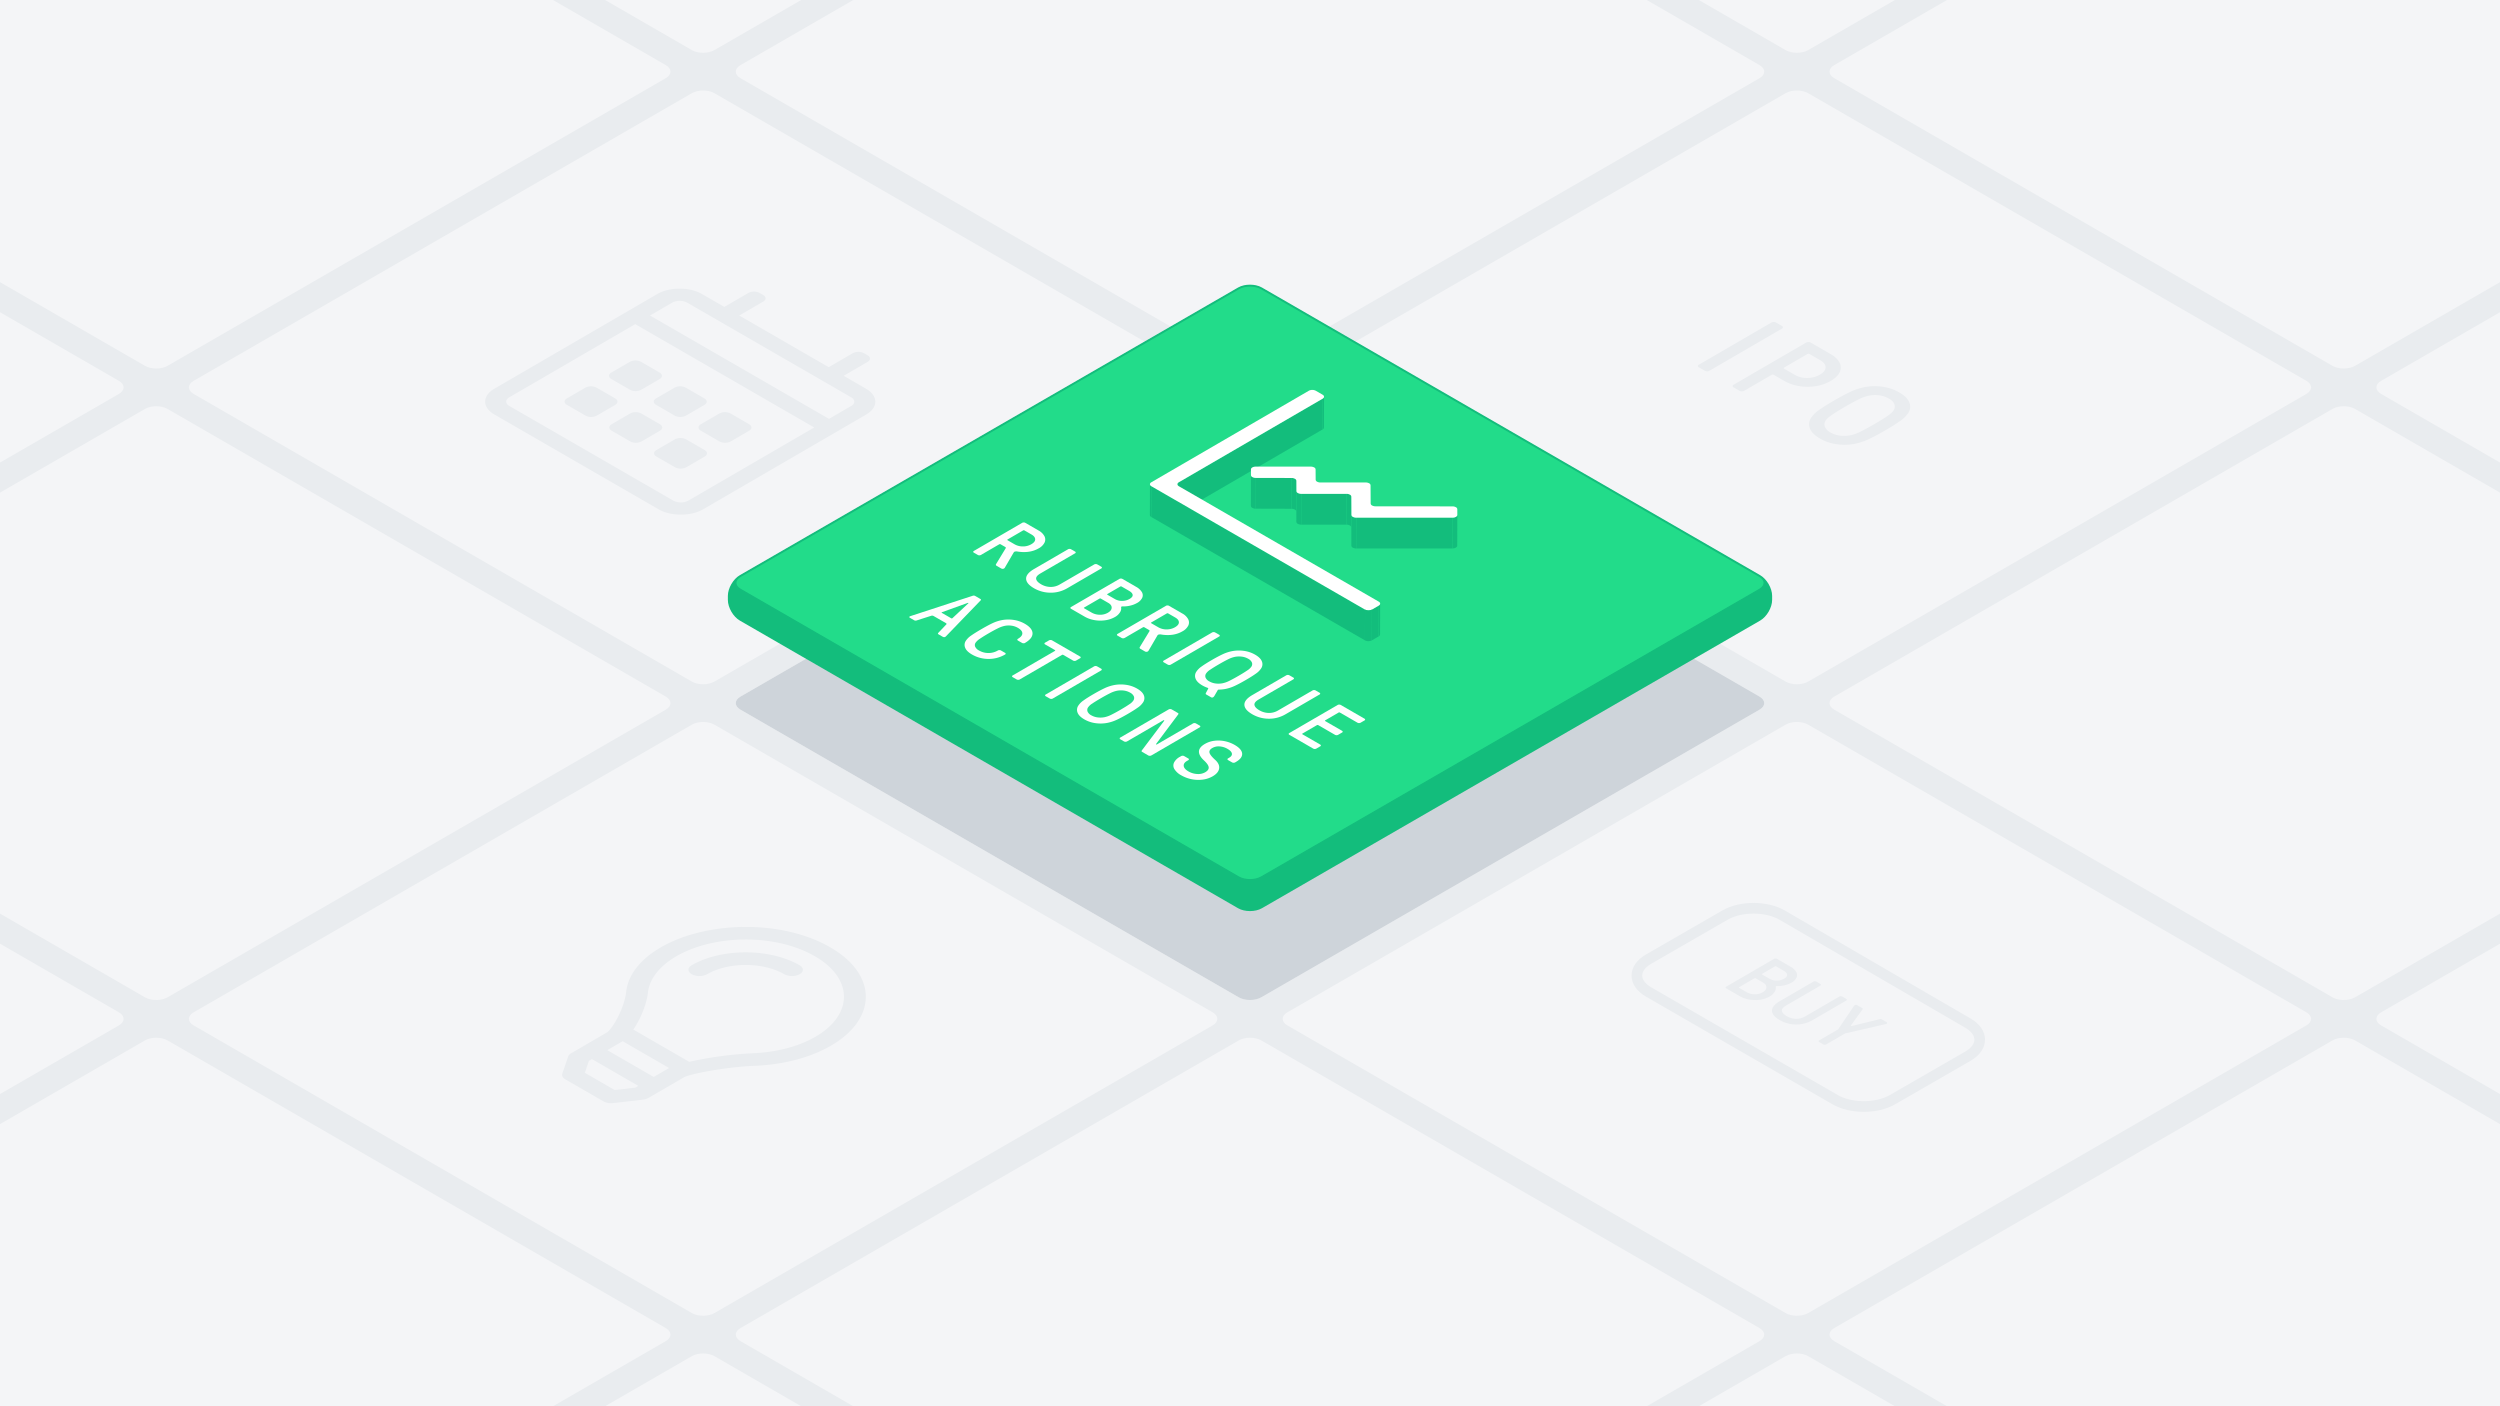 <svg xmlns="http://www.w3.org/2000/svg" viewBox="0 0 1920 1080"><defs><style>.cls-1{fill:#e9ecef;}.cls-2{fill:#f4f5f7;}.cls-3{fill:#ced4da;}.cls-4{fill:#13bd7c;}.cls-5,.cls-7,.cls-9{fill:none;}.cls-5,.cls-7{stroke:#13bd7c;stroke-miterlimit:10;}.cls-5{stroke-width:2px;}.cls-6{fill:#22dc8a;}.cls-8{isolation:isolate;}.cls-9{stroke:#e9ecef;stroke-linecap:round;stroke-miterlimit:8;stroke-width:8.188px;}.cls-10{fill:#fff;}</style></defs><g id="Background"><rect class="cls-1" x="-20" y="-20" width="1960" height="1120"/></g><g id="_L_Tile_Grid" data-name="[L] Tile Grid"><path class="cls-2" d="M951.34,765.94c4.763,2.75,12.557,2.75,17.32,0L1351.34,545c4.763-2.75,4.763-7.25,0-10L968.66,314.06c-4.763-2.75-12.557-2.75-17.32,0L568.66,535c-4.763,2.75-4.763,7.25,0,10Z"/><path class="cls-2" d="M531.34,523.453c4.763,2.75,12.557,2.75,17.32,0l382.68-220.94c4.763-2.75,4.763-7.25,0-10L548.66,71.573c-4.763-2.75-12.557-2.75-17.32,0L148.66,292.513c-4.763,2.75-4.763,7.25,0,10Z"/><path class="cls-2" d="M111.34,280.966c4.763,2.75,12.557,2.75,17.32,0L511.34,60.025c4.763-2.75,4.763-7.25,0-10L128.66-170.914c-4.763-2.75-12.557-2.75-17.32,0L-271.34,50.026c-4.763,2.75-4.763,7.25,0,10Z"/><path class="cls-2" d="M1371.34,1008.427c4.763,2.75,12.557,2.75,17.32,0l382.68-220.94c4.763-2.75,4.763-7.25,0-10l-382.68-220.94c-4.763-2.75-12.557-2.75-17.32,0L988.66,777.487c-4.763,2.75-4.763,7.25,0,10Z"/><path class="cls-2" d="M1791.34,1250.915c4.763,2.75,12.557,2.75,17.32,0l382.68-220.941c4.763-2.75,4.763-7.25,0-10l-382.68-220.94c-4.763-2.75-12.557-2.75-17.32,0l-382.68,220.941c-4.763,2.75-4.763,7.25,0,10Z"/><path class="cls-2" d="M531.34,1008.428c4.763,2.75,12.557,2.75,17.32,0L931.34,787.487c4.763-2.75,4.763-7.25,0-10L548.66,556.547c-4.763-2.75-12.557-2.75-17.32,0L148.66,777.488c-4.763,2.75-4.763,7.25,0,10Z"/><path class="cls-2" d="M111.34,765.941c4.763,2.75,12.557,2.75,17.32,0L511.34,545c4.763-2.75,4.763-7.25,0-10L128.66,314.06c-4.763-2.75-12.557-2.75-17.32,0L-271.34,535c-4.763,2.75-4.763,7.25,0,10Z"/><path class="cls-2" d="M-308.66,523.453c4.763,2.75,12.557,2.75,17.32,0L91.34,302.513c4.763-2.75,4.763-7.25,0-10L-291.34,71.573c-4.763-2.75-12.557-2.75-17.32,0l-382.68,220.94c-4.763,2.75-4.763,7.25,0,10Z"/><path class="cls-2" d="M951.34,1250.915c4.763,2.75,12.557,2.75,17.32,0l382.68-220.941c4.763-2.75,4.763-7.25,0-10L968.66,799.035c-4.763-2.75-12.557-2.75-17.32,0l-382.68,220.94c-4.763,2.75-4.763,7.25,0,10Z"/><path class="cls-2" d="M1371.34,1493.4c4.763,2.75,12.557,2.75,17.32,0l382.68-220.94c4.763-2.75,4.763-7.25,0-10l-382.68-220.94c-4.763-2.75-12.557-2.75-17.32,0l-382.68,220.94c-4.763,2.75-4.763,7.25,0,10Z"/><path class="cls-2" d="M111.34,1250.915c4.763,2.75,12.557,2.75,17.32,0l382.68-220.94c4.763-2.75,4.763-7.25,0-10L128.66,799.035c-4.763-2.75-12.557-2.75-17.32,0l-382.68,220.94c-4.763,2.75-4.763,7.25,0,10Z"/><path class="cls-2" d="M-308.66,1008.428c4.763,2.75,12.557,2.75,17.32,0L91.34,787.488c4.763-2.75,4.763-7.25,0-10l-382.68-220.94c-4.763-2.75-12.557-2.75-17.32,0l-382.68,220.94c-4.763,2.75-4.763,7.25,0,10Z"/><path class="cls-2" d="M531.34,1493.4c4.763,2.75,12.557,2.75,17.32,0l382.68-220.941c4.763-2.75,4.763-7.25,0-10l-382.68-220.94c-4.763-2.75-12.557-2.75-17.32,0l-382.68,220.94c-4.763,2.75-4.763,7.25,0,10Z"/><path class="cls-2" d="M1371.34,523.453c4.763,2.75,12.557,2.75,17.32,0l382.68-220.94c4.763-2.75,4.763-7.25,0-10L1388.66,71.573c-4.763-2.75-12.557-2.75-17.32,0L988.66,292.513c-4.763,2.75-4.763,7.25,0,10Z"/><path class="cls-2" d="M951.34,280.966c4.763,2.75,12.557,2.75,17.32,0L1351.34,60.025c4.763-2.75,4.763-7.25,0-10L968.66-170.914c-4.763-2.75-12.557-2.75-17.32,0L568.66,50.026c-4.763,2.75-4.763,7.25,0,10Z"/><path class="cls-2" d="M531.34,38.479c4.763,2.75,12.557,2.75,17.32,0L931.34-182.462c4.763-2.75,4.763-7.25,0-10L548.66-413.4c-4.763-2.75-12.557-2.75-17.32,0L148.66-192.461c-4.763,2.75-4.763,7.25,0,10Z"/><path class="cls-2" d="M1791.34,765.94c4.763,2.75,12.557,2.75,17.32,0L2191.34,545c4.763-2.75,4.763-7.25,0-10L1808.66,314.06c-4.763-2.75-12.557-2.75-17.32,0L1408.66,535c-4.763,2.75-4.763,7.25,0,10Z"/><path class="cls-2" d="M2211.34,1008.428c4.763,2.75,12.557,2.75,17.32,0l382.68-220.941c4.763-2.75,4.763-7.25,0-10l-382.68-220.94c-4.763-2.75-12.557-2.75-17.32,0l-382.68,220.94c-4.763,2.75-4.763,7.25,0,10Z"/><path class="cls-2" d="M1791.34,280.966c4.763,2.75,12.557,2.75,17.32,0L2191.34,60.025c4.763-2.75,4.763-7.25,0-10L1808.66-170.914c-4.763-2.75-12.557-2.75-17.32,0L1408.66,50.026c-4.763,2.75-4.763,7.25,0,10Z"/><path class="cls-2" d="M1371.34,38.479c4.763,2.75,12.557,2.75,17.32,0l382.68-220.941c4.763-2.75,4.763-7.25,0-10L1388.66-413.4c-4.763-2.75-12.557-2.75-17.32,0L988.66-192.461c-4.763,2.75-4.763,7.25,0,10Z"/><path class="cls-2" d="M2211.34,523.453c4.763,2.75,12.557,2.75,17.32,0l382.68-220.94c4.763-2.75,4.763-7.25,0-10L2228.66,71.573c-4.763-2.75-12.557-2.75-17.32,0l-382.68,220.94c-4.763,2.75-4.763,7.25,0,10Z"/></g><g id="_L_Central_Tile" data-name="[L] Central Tile"><path class="cls-3" d="M951.34,765.94c4.763,2.75,12.557,2.75,17.32,0L1351.34,545c4.763-2.75,4.763-7.25,0-10L968.66,314.06c-4.763-2.75-12.557-2.75-17.32,0L568.66,535c-4.763,2.75-4.763,7.25,0,10Z"/><path class="cls-4" d="M951.34,696.658c4.763,2.75,12.557,2.75,17.32,0l382.68-220.94c4.763-2.75,8.66-9.5,8.66-15v-3.094c0-5.5-3.9-12.25-8.66-15L968.66,221.684c-4.763-2.75-12.557-2.75-17.32,0L568.66,442.624c-4.763,2.75-8.66,9.5-8.66,15v3.094c0,5.5,3.9,12.25,8.66,15Z"/><path class="cls-5" d="M951.34,696.658c4.763,2.75,12.557,2.75,17.32,0l382.68-220.94c4.763-2.75,8.66-9.5,8.66-15v-3.094c0-5.5-3.9-12.25-8.66-15L968.66,221.684c-4.763-2.75-12.557-2.75-17.32,0L568.66,442.624c-4.763,2.75-8.66,9.5-8.66,15v3.094c0,5.5,3.9,12.25,8.66,15Z"/><path class="cls-6" d="M951.34,673.564c4.763,2.75,12.557,2.75,17.32,0l382.68-220.94c4.763-2.75,4.763-7.25,0-10L968.66,221.684c-4.763-2.75-12.557-2.75-17.32,0L568.66,442.624c-4.763,2.75-4.763,7.25,0,10Z"/><path class="cls-7" d="M951.34,673.564c4.763,2.75,12.557,2.75,17.32,0l382.68-220.94c4.763-2.75,4.763-7.25,0-10L968.66,221.684c-4.763-2.75-12.557-2.75-17.32,0L568.66,442.624c-4.763,2.75-4.763,7.25,0,10Z"/></g><g id="Icon"><path class="cls-1" d="M469.741,330.78c-2.362-1.364-2.374-3.6-.027-4.962l14.221-8.265a9.471,9.471,0,0,1,8.566,0l14.321,8.269c2.362,1.363,2.381,3.594.027,4.961l-14.221,8.265a9.477,9.477,0,0,1-8.566,0Z"/><path class="cls-1" d="M504.11,350.622c-2.362-1.363-2.375-3.6-.028-4.961L518.3,337.4a9.466,9.466,0,0,1,8.565,0l14.315,8.265c2.362,1.364,2.381,3.594.028,4.961l-14.222,8.265a9.475,9.475,0,0,1-8.565,0Z"/><g class="cls-8"><path class="cls-1" d="M665.091,298.536c9.488,5.477,9.544,14.365.118,19.842L540.02,391.13c-9.425,5.478-24.775,5.478-34.263,0L379.75,318.38c-9.482-5.474-9.532-14.365-.106-19.843l125.189-72.752c9.426-5.478,24.769-5.474,34.251,0l17.187,9.923,18.5-10.749a9.45,9.45,0,0,1,8.553,0l2.866,1.655c2.363,1.364,2.382,3.594.035,4.958l-18.5,10.749L636.456,282l18.5-10.749a9.466,9.466,0,0,1,8.559,0l2.86,1.652c2.363,1.364,2.382,3.594.035,4.958l-18.5,10.749ZM528.567,384.517,625.3,328.3,487.832,248.935,391.1,305.15c-3.133,1.821-3.11,4.8.038,6.613l126.007,72.751a12.628,12.628,0,0,0,11.424,0m108.112-62.828,17.076-9.923c3.127-1.818,3.111-4.8-.044-6.617L527.7,232.4a12.638,12.638,0,0,0-11.417,0l-17.076,9.924,137.468,79.367"/><path class="cls-1" d="M503.88,310.94c-2.362-1.364-2.374-3.6-.027-4.961l14.227-8.269a9.484,9.484,0,0,1,8.566,0l14.321,8.269c2.362,1.363,2.375,3.6.028,4.961l-14.228,8.268a9.477,9.477,0,0,1-8.566,0Z"/><path class="cls-1" d="M538.249,330.783c-2.362-1.364-2.375-3.6-.028-4.962l14.228-8.268a9.475,9.475,0,0,1,8.565,0l14.315,8.265c2.362,1.364,2.375,3.6.028,4.961l-14.228,8.268a9.477,9.477,0,0,1-8.566,0Z"/></g><path class="cls-1" d="M469.512,291.1c-2.362-1.364-2.369-3.594-.022-4.958l14.228-8.269a9.463,9.463,0,0,1,8.559,0l14.321,8.268c2.362,1.364,2.375,3.6.028,4.961L492.4,299.366a9.475,9.475,0,0,1-8.565,0Z"/><path class="cls-1" d="M435.373,310.937c-2.362-1.364-2.369-3.594-.022-4.958l14.222-8.265a9.453,9.453,0,0,1,8.559,0l14.321,8.268c2.362,1.364,2.381,3.594.028,4.961l-14.222,8.265a9.475,9.475,0,0,1-8.565,0Z"/><path class="cls-1" d="M637.738,727.6c36.1,20.842,36.289,54.637.425,75.479-16.372,9.514-37.42,14.668-58.9,15.486-20.163.771-46.87,5.648-53.5,8.534L498,843.208a11.343,11.343,0,0,1-4.263,1.324l-22.7,2.643a12.781,12.781,0,0,1-7.581-1.327l-29.286-16.909c-1.986-1.146-2.854-2.794-2.316-4.386l4.5-13.153a4.809,4.809,0,0,1,2.271-2.473l27.713-16.135c4.854-3.745,13.288-19.246,14.558-31.02,1.337-12.418,10.133-24.609,26.454-34.116C541.5,707.754,599.5,705.528,637.738,727.6Zm-59.624,81.285c18.2-.693,35.3-5.19,48.167-12.666,29.3-17.026,29.143-44.732-.348-61.759-31.035-17.918-78.261-16.532-106.6.012C506.5,741.97,498.753,751.79,497.61,762.41c-.689,6.422-4.258,18.1-11.22,28.281l42.931,24.786a291.291,291.291,0,0,1,48.793-6.588M502.053,827.1l11.824-6.857-35.684-20.6-11.785,6.879,35.645,20.58m-14.145,8.2,2.328-1.353-35.62-20.565-2.322,1.356-3.137,9.176,22.921,13.233,15.83-1.847"/><path class="cls-1" d="M614.122,741.328c3.282,1.895,3.306,4.965.039,6.864a13.046,13.046,0,0,1-11.843,0c-16.383-9.458-42.959-9.458-59.235,0a13.052,13.052,0,0,1-11.85,0c-3.282-1.895-3.293-4.966-.032-6.861C553.985,728.087,591.189,728.087,614.122,741.328Z"/><path class="cls-1" d="M1412.839,285.927q-1.755,3.684-6.836,6.636a33.09,33.09,0,0,1-11.432,3.981,39.531,39.531,0,0,1-12.728,0,33.428,33.428,0,0,1-11.478-3.981l-8.089-4.67a1.586,1.586,0,0,0-1.693,0l-21.142,12.287a3.276,3.276,0,0,1-1.7.394,3.362,3.362,0,0,1-1.7-.394l-4.68-2.7a1.164,1.164,0,0,1-.686-.984,1.133,1.133,0,0,1,.675-.985l55.82-32.439a3.865,3.865,0,0,1,3.392,0l15.323,8.847q5.1,2.947,6.91,6.635A8.058,8.058,0,0,1,1412.839,285.927Zm-24.833,4.372a19.2,19.2,0,0,0,9.659-2.55c2.88-1.674,4.333-3.539,4.379-5.607s-1.353-3.919-4.187-5.555l-8.09-4.671a1.6,1.6,0,0,0-1.7,0l-17.761,10.321c-.564.329-.556.657.006.981l8.089,4.67a18.475,18.475,0,0,0,9.6,2.407"/><path class="cls-1" d="M1368.569,250.374a1.147,1.147,0,0,1,.686.984,1.127,1.127,0,0,1-.669.981l-55.82,32.439a3.332,3.332,0,0,1-1.7.394,3.389,3.389,0,0,1-1.7-.394l-4.68-2.7a1.147,1.147,0,0,1-.686-.984,1.132,1.132,0,0,1,.675-.985l55.82-32.438a3.86,3.86,0,0,1,3.392,0Z"/><path class="cls-1" d="M1459.486,323.191q-4.278,3.075-11.541,7.3-7.279,4.23-12.563,6.709a47.4,47.4,0,0,1-10.55,3.565,41.519,41.519,0,0,1-13.782.464,35.118,35.118,0,0,1-13.306-4.449q-6.13-3.538-7.719-7.69a8.606,8.606,0,0,1,.757-7.984,22.058,22.058,0,0,1,6.12-6.123q4.269-3.069,11.541-7.3t12.563-6.709a46.971,46.971,0,0,1,10.544-3.561,41.628,41.628,0,0,1,13.788-.469,35.178,35.178,0,0,1,13.3,4.446q6.129,3.538,7.725,7.693a8.629,8.629,0,0,1-.764,7.988A22.122,22.122,0,0,1,1459.486,323.191Zm-30.545,8.283q4.475-2.211,10.659-5.8,6.167-3.584,9.976-6.189t4.9-4.623a5.206,5.206,0,0,0,.35-4.6q-.9-2.285-4.224-4.2a19.45,19.45,0,0,0-7.268-2.432,25.36,25.36,0,0,0-7.929.221,31.025,31.025,0,0,0-7.964,2.853q-4.484,2.207-10.652,5.8t-9.982,6.193q-3.813,2.605-4.893,4.619a5.2,5.2,0,0,0-.363,4.6,9.169,9.169,0,0,0,4.224,4.2,19.4,19.4,0,0,0,7.269,2.433,25.352,25.352,0,0,0,7.941-.221,31.394,31.394,0,0,0,7.957-2.85"/><path class="cls-9" d="M1266.174,761.87c-12.064-6.963-12.06-18.35.008-25.3l58.7-33.828c12.069-6.955,31.795-6.917,43.836.084l142.675,82.952c12.042,7,12.02,18.419-.048,25.374l-58.016,33.434c-12.068,6.954-31.812,6.948-43.876-.015Z"/><path class="cls-1" d="M1448.958,785.048a.751.751,0,0,1,.43.564.606.606,0,0,1-.366.568,5.936,5.936,0,0,1-1.341.453l-30.621,7.019-14.539,8.449a2.17,2.17,0,0,1-1.106.258,2.221,2.221,0,0,1-1.121-.258l-3.142-1.814a.756.756,0,0,1-.449-.648.745.745,0,0,1,.442-.642l14.539-8.449,12.017-17.76a2.894,2.894,0,0,1,.778-.778,1.843,1.843,0,0,1,.979-.213,2.035,2.035,0,0,1,.975.247l3.7,2.134c.523.3.6.663.235,1.1l-8.759,12.1c-.227.258-.239.443-.054.549a1.288,1.288,0,0,0,.948-.033l20.864-5.113a2.35,2.35,0,0,1,1.9.133Z"/><path class="cls-1" d="M1417.922,767.13a.76.76,0,0,1,.456.645.748.748,0,0,1-.442.649l-25.728,14.951a24.609,24.609,0,0,1-12.861,3.443,25.023,25.023,0,0,1-12.441-3.347q-5.947-3.433-6.017-7.251t6.1-7.4l25.727-14.952a2.185,2.185,0,0,1,1.113-.261,2.213,2.213,0,0,1,1.115.261l3.084,1.781a.757.757,0,0,1,.455.645.746.746,0,0,1-.442.649l-26.28,15.272q-3.567,2.073-3.247,4.158t3.682,4.029a14.474,14.474,0,0,0,7.247,2.053,13.342,13.342,0,0,0,6.888-1.828l26.28-15.273a2.532,2.532,0,0,1,2.227,0Z"/><path class="cls-1" d="M1362.845,761.837a10.206,10.206,0,0,1-3.609,3.4,20.537,20.537,0,0,1-7.533,2.559,26.191,26.191,0,0,1-8.21-.133,22.3,22.3,0,0,1-7.384-2.617l-10.369-5.987a.754.754,0,0,1-.449-.648.74.74,0,0,1,.435-.645l36.753-21.358a2.532,2.532,0,0,1,2.233,0l10.369,5.987a11.54,11.54,0,0,1,4.382,3.977,4.683,4.683,0,0,1,.3,4.368,9.106,9.106,0,0,1-4.05,4.011,18.516,18.516,0,0,1-5.049,1.928,21.281,21.281,0,0,1-5.66.6,1.529,1.529,0,0,0-.954.162.5.5,0,0,0-.27.549A5.373,5.373,0,0,1,1362.845,761.837Zm-15.321,1.765a11.58,11.58,0,0,0,6.221-1.537c1.853-1.076,2.8-2.337,2.849-3.771s-.8-2.654-2.56-3.667l-5.605-3.237a1.043,1.043,0,0,0-1.114,0l-11.525,6.7c-.375.218-.374.432,0,.649l5.606,3.237a12.646,12.646,0,0,0,6.125,1.632m15.547-21.372-9.635,5.6c-.368.214-.373.431,0,.649l5.606,3.236a10.638,10.638,0,0,0,5.538,1.39,11.254,11.254,0,0,0,5.636-1.522q2.5-1.455,2.3-3.06t-2.728-3.052l-5.606-3.237a1.041,1.041,0,0,0-1.114,0"/><g class="cls-8"><path class="cls-4" d="M1016.861,304.671l-.067,23.64a1.849,1.849,0,0,1-1.079,1.519l.067-23.64A1.848,1.848,0,0,0,1016.861,304.671Z"/><path class="cls-4" d="M1010.38,360.5l-.067,23.64v.029l.067-23.64Z"/><polygon class="cls-4" points="1015.782 306.19 1015.715 329.83 905.28 394.008 905.347 370.368 1015.782 306.19"/><polygon class="cls-4" points="960.746 364.883 960.679 388.522 960.655 384.173 960.722 360.533 960.746 364.883"/><rect class="cls-4" x="966.333" y="365.192" width="23.64" height="27.397" transform="translate(596.491 1355.965) rotate(-89.838)"/><path class="cls-4" d="M960.679,388.545l.067-23.64a1.834,1.834,0,0,0,1.077,1.5,5.452,5.452,0,0,0,2.664.637l-.067,23.639a5.441,5.441,0,0,1-2.664-.637A1.829,1.829,0,0,1,960.679,388.545Z"/><path class="cls-4" d="M995.626,369.258l-.067,23.64a1.92,1.92,0,0,0-1.114-1.542,5.236,5.236,0,0,0-2.628-.618l.067-23.64a5.246,5.246,0,0,1,2.628.618A1.919,1.919,0,0,1,995.626,369.258Z"/><path class="cls-4" d="M904.2,395.529l.067-23.64a1.855,1.855,0,0,1,1.083-1.521l-.067,23.64A1.855,1.855,0,0,0,904.2,395.529Z"/><path class="cls-4" d="M1052.59,372.687l-.067,23.639v.029l.067-23.64Z"/><path class="cls-4" d="M883.1,395.529l.067-23.64a1.857,1.857,0,0,0,1.093,1.535l-.067,23.64A1.857,1.857,0,0,1,883.1,395.529Z"/><polygon class="cls-4" points="995.664 377.128 995.597 400.768 995.559 392.898 995.626 369.258 995.664 377.128"/><polygon class="cls-4" points="1034.095 379.284 1034.028 402.924 999.338 402.928 999.405 379.288 1034.095 379.284"/><path class="cls-4" d="M999.405,379.288l-.067,23.64a5.448,5.448,0,0,1-2.659-.64,1.83,1.83,0,0,1-1.082-1.52l.067-23.64a1.829,1.829,0,0,0,1.082,1.52A5.448,5.448,0,0,0,999.405,379.288Z"/><path class="cls-4" d="M1037.836,381.444l-.067,23.64a1.9,1.9,0,0,0-1.108-1.541,5.255,5.255,0,0,0-2.633-.619l.067-23.64a5.266,5.266,0,0,1,2.633.619A1.9,1.9,0,0,1,1037.836,381.444Z"/><path class="cls-4" d="M1119.209,391.05l-.067,23.64v.022l.068-23.64Z"/><polygon class="cls-4" points="1037.909 395.426 1037.842 419.066 1037.769 405.084 1037.836 381.444 1037.909 395.426"/><path class="cls-4" d="M1119.227,395.426l-.067,23.64c.013,1.183-1.636,2.178-3.711,2.156l.067-23.64C1117.591,397.6,1119.24,396.609,1119.227,395.426Z"/><polygon class="cls-4" points="1115.516 397.582 1115.449 421.222 1041.583 421.226 1041.65 397.586 1115.516 397.582"/><path class="cls-4" d="M1041.65,397.586l-.067,23.64a5.448,5.448,0,0,1-2.659-.64,1.827,1.827,0,0,1-1.082-1.52l.067-23.64a1.829,1.829,0,0,0,1.082,1.521A5.459,5.459,0,0,0,1041.65,397.586Z"/><path class="cls-10" d="M1118.131,389.549a1.822,1.822,0,0,1,1.078,1.523l.018,4.354c.013,1.183-1.636,2.178-3.711,2.156l-73.866,0a5.459,5.459,0,0,1-2.659-.639,1.829,1.829,0,0,1-1.082-1.521l-.073-13.982a1.9,1.9,0,0,0-1.108-1.541,5.266,5.266,0,0,0-2.633-.619l-34.69,0a5.448,5.448,0,0,1-2.659-.64,1.829,1.829,0,0,1-1.082-1.52l-.038-7.87a1.919,1.919,0,0,0-1.114-1.542,5.246,5.246,0,0,0-2.628-.618l-27.4-.055a5.452,5.452,0,0,1-2.664-.637,1.821,1.821,0,0,1-1.077-1.523l-.024-4.35c-.007-1.187,1.636-2.179,3.717-2.16h42.205a5.412,5.412,0,0,1,2.661.635,1.808,1.808,0,0,1,1.074,1.521l.051,7.87a1.89,1.89,0,0,0,1.105,1.539,5.228,5.228,0,0,0,2.63.617l34.69,0a5.426,5.426,0,0,1,2.661.635,1.811,1.811,0,0,1,1.074,1.521l.085,13.982a1.89,1.89,0,0,0,1.105,1.539,5.228,5.228,0,0,0,2.63.618l59.057.058A5.449,5.449,0,0,1,1118.131,389.549Z"/><path class="cls-4" d="M1059.961,463.588l-.067,23.639a1.847,1.847,0,0,1-1.079,1.516l.067-23.64A1.847,1.847,0,0,0,1059.961,463.588Z"/><polygon class="cls-4" points="1058.882 465.103 1058.815 488.743 1053.556 491.799 1053.623 468.159 1058.882 465.103"/><polygon class="cls-4" points="1048.347 468.163 1048.28 491.802 884.188 397.064 884.255 373.424 1048.347 468.163"/><path class="cls-10" d="M1015.765,303.131c1.455.84,1.463,2.219.017,3.059L905.347,370.368c-1.446.84-1.445,2.215.011,3.056l153.506,88.627c1.456.84,1.464,2.211.018,3.052l-5.259,3.056a5.838,5.838,0,0,1-5.276,0L884.255,373.424c-1.455-.841-1.457-2.215-.01-3.056L1005.2,300.079a5.835,5.835,0,0,1,5.276,0Z"/><path class="cls-4" d="M1053.623,468.159l-.067,23.64a5.835,5.835,0,0,1-5.276,0l.067-23.639A5.838,5.838,0,0,0,1053.623,468.159Z"/></g><path class="cls-10" d="M778.437,424.433l-6.719,11.538a1.865,1.865,0,0,1-.677.653,2.111,2.111,0,0,1-.992.25,2.207,2.207,0,0,1-1.16-.317l-3.46-2c-.607-.35-.762-.785-.46-1.308l7.4-12.191c.227-.39.085-.729-.407-1.013l-3.46-2a1.055,1.055,0,0,0-1.127,0l-14.1,8.195a2.557,2.557,0,0,1-2.259,0l-3.122-1.8a.761.761,0,0,1-.456-.652.744.744,0,0,1,.449-.652L785.1,401.5a2.174,2.174,0,0,1,1.125-.261,2.229,2.229,0,0,1,1.134.258l10.216,5.9a10.964,10.964,0,0,1,4.523,4.346,5.5,5.5,0,0,1,.136,4.913,10.421,10.421,0,0,1-4.582,4.505q-6.651,3.865-15.991,2.459a4.609,4.609,0,0,0-2.545.095A1.91,1.91,0,0,0,778.437,424.433Zm7.1-4.777a12.611,12.611,0,0,0,6.552-1.707q2.988-1.736,2.925-3.8c-.052-1.375-.982-2.588-2.8-3.639l-5.389-3.111a1.053,1.053,0,0,0-1.126,0l-11.843,6.882c-.374.217-.373.438,0,.656l5.388,3.111a12.634,12.634,0,0,0,6.29,1.611"/><path class="cls-10" d="M845.815,435.248a.751.751,0,0,1,.449.656.74.74,0,0,1-.442.657L819.771,451.7a24.884,24.884,0,0,1-13.014,3.487,25.39,25.39,0,0,1-12.606-3.391q-6.015-3.473-6.094-7.339c-.059-2.577,2.008-5.08,6.175-7.5l26.052-15.139a2.183,2.183,0,0,1,1.125-.262,2.237,2.237,0,0,1,1.14.262l3.116,1.8a.7.7,0,0,1,.007,1.312l-26.609,15.464q-3.615,2.1-3.292,4.213c.224,1.408,1.46,2.769,3.733,4.081a14.633,14.633,0,0,0,7.33,2.079,13.533,13.533,0,0,0,6.984-1.854l26.609-15.464a2.617,2.617,0,0,1,2.266,0Z"/><path class="cls-10" d="M941.433,529.055a27.954,27.954,0,0,1-5.152.56c-.522,0-.865.111-1.01.328l-2.578,4.457a3.559,3.559,0,0,1-1.012,1.113,1.712,1.712,0,0,1-1.808-.133l-3.46-2c-.268-.154-.409-.309-.429-.475a1.53,1.53,0,0,1,.136-.671l1.788-3.34a.4.4,0,0,0-.225-.527,2.032,2.032,0,0,0-.453-.2,21.92,21.92,0,0,1-3.854-1.77q-4.089-2.361-5.152-5.127a5.747,5.747,0,0,1,.511-5.327,14.529,14.529,0,0,1,4.076-4.077q2.842-2.05,7.692-4.869t8.375-4.468a31.215,31.215,0,0,1,7.031-2.378,27.649,27.649,0,0,1,9.188-.309,23.415,23.415,0,0,1,8.875,2.963q4.08,2.356,5.139,5.128a5.735,5.735,0,0,1-.5,5.323,14.623,14.623,0,0,1-4.082,4.08q-2.834,2.046-7.686,4.866t-8.381,4.472A31.088,31.088,0,0,1,941.433,529.055Zm2.733-6.19q3-1.476,7.112-3.866t6.646-4.129a10.388,10.388,0,0,0,3.267-3.082,3.48,3.48,0,0,0,.237-3.059,6.086,6.086,0,0,0-2.816-2.8,12.865,12.865,0,0,0-4.845-1.622,16.9,16.9,0,0,0-5.288.144,20.97,20.97,0,0,0-5.31,1.9q-2.988,1.471-7.105,3.863t-6.653,4.133a10.356,10.356,0,0,0-3.26,3.078,3.47,3.47,0,0,0-.237,3.067,6.057,6.057,0,0,0,2.816,2.8,12.894,12.894,0,0,0,4.845,1.622,17,17,0,0,0,5.288-.151,20.872,20.872,0,0,0,5.3-1.9"/><path class="cls-10" d="M936.337,487.511a.758.758,0,0,1,.449.656.743.743,0,0,1-.448.653l-37.216,21.627a2.183,2.183,0,0,1-1.125.262,2.211,2.211,0,0,1-1.127-.262l-3.122-1.8a.7.7,0,0,1-.014-1.308l37.215-21.627a2.581,2.581,0,0,1,2.266,0Z"/><path class="cls-10" d="M888.821,488.164,882.1,499.7a1.778,1.778,0,0,1-.671.656,2.071,2.071,0,0,1-1,.247,2.178,2.178,0,0,1-1.154-.313l-3.46-2c-.607-.35-.762-.785-.459-1.309l7.4-12.19c.221-.395.085-.73-.407-1.014l-3.46-2a1.045,1.045,0,0,0-1.126,0l-14.1,8.194a2.55,2.55,0,0,1-2.26,0l-3.122-1.8a.752.752,0,0,1-.455-.653.74.74,0,0,1,.442-.656l37.215-21.627a2.2,2.2,0,0,1,1.131-.258,2.22,2.22,0,0,1,1.135.258l10.215,5.9a10.932,10.932,0,0,1,4.517,4.342,5.49,5.49,0,0,1,.143,4.918,10.422,10.422,0,0,1-4.583,4.5q-6.649,3.865-16,2.455a4.607,4.607,0,0,0-2.539.1A1.911,1.911,0,0,0,888.821,488.164Zm7.094-4.781a12.58,12.58,0,0,0,6.558-1.7q2.988-1.737,2.919-3.805t-2.8-3.634l-5.389-3.111a1.047,1.047,0,0,0-1.126,0l-11.843,6.882c-.374.218-.379.435,0,.656l5.389,3.112a12.588,12.588,0,0,0,6.283,1.607"/><path class="cls-10" d="M860.1,470.341a10.381,10.381,0,0,1-3.665,3.439,20.74,20.74,0,0,1-7.622,2.588,26.463,26.463,0,0,1-8.319-.129,22.574,22.574,0,0,1-7.473-2.654l-10.5-6.064a.751.751,0,0,1-.455-.652.737.737,0,0,1,.442-.656l37.215-21.628a2.615,2.615,0,0,1,2.265,0l10.5,6.064a11.649,11.649,0,0,1,4.433,4.029,4.74,4.74,0,0,1,.3,4.424,9.226,9.226,0,0,1-4.1,4.062,18.717,18.717,0,0,1-5.112,1.95,21.672,21.672,0,0,1-5.743.608,1.516,1.516,0,0,0-.954.162.515.515,0,0,0-.283.557A5.4,5.4,0,0,1,860.1,470.341Zm-15.524,1.788a11.782,11.782,0,0,0,6.3-1.559q2.816-1.638,2.893-3.819t-2.592-3.716l-5.676-3.277a1.057,1.057,0,0,0-1.133,0L832.7,466.541c-.374.217-.379.435,0,.656l5.676,3.277a12.792,12.792,0,0,0,6.2,1.655m15.75-21.646-9.756,5.67c-.381.221-.379.435,0,.656l5.676,3.277a10.79,10.79,0,0,0,5.608,1.408,11.39,11.39,0,0,0,5.706-1.541c1.687-.98,2.464-2.016,2.324-3.1s-1.061-2.112-2.76-3.093l-5.676-3.277a1.047,1.047,0,0,0-1.126,0"/><path class="cls-10" d="M1047.966,551.96a.751.751,0,0,1,.449.656.74.74,0,0,1-.441.657l-3.1,1.8a2.617,2.617,0,0,1-2.266,0l-13.5-7.8a1.049,1.049,0,0,0-1.127,0l-10.149,5.9c-.38.221-.379.435,0,.656l12.878,7.435a.7.7,0,0,1,.007,1.313l-3.1,1.8a2.544,2.544,0,0,1-2.265,0l-12.878-7.435a1.059,1.059,0,0,0-1.133,0l-10.993,6.389c-.374.217-.379.434,0,.656l13.618,7.862a.768.768,0,0,1,.456.653.752.752,0,0,1-.448.66l-3.1,1.8a2.583,2.583,0,0,1-2.259,0l-18.445-10.649a.7.7,0,0,1-.014-1.309l37.215-21.627a2.617,2.617,0,0,1,2.266,0Z"/><path class="cls-10" d="M1013.463,532.04a.758.758,0,0,1,.45.656.743.743,0,0,1-.449.653l-26.051,15.139a24.838,24.838,0,0,1-13.014,3.487,25.347,25.347,0,0,1-12.607-3.391q-6.014-3.472-6.093-7.339t6.175-7.5L987.926,518.6a2.615,2.615,0,0,1,2.265,0l3.122,1.8a.705.705,0,0,1,.008,1.312l-26.61,15.464q-3.615,2.1-3.292,4.213c.218,1.4,1.461,2.768,3.727,4.077a14.64,14.64,0,0,0,7.337,2.083,13.53,13.53,0,0,0,6.983-1.855l26.61-15.463a2.579,2.579,0,0,1,2.265,0Z"/><path class="cls-10" d="M726.645,488.526a3.457,3.457,0,0,1-.792.66,1.577,1.577,0,0,1-.82.143,1.948,1.948,0,0,1-.937-.247l-3.288-1.9c-.53-.306-.608-.675-.235-1.113l6.13-6.455c.228-.177.3-.361.226-.56a1.152,1.152,0,0,0-.512-.524l-9.424-5.44a2.342,2.342,0,0,0-1.865-.159L704,476.5a2.371,2.371,0,0,1-1.916-.129l-3.294-1.9a.731.731,0,0,1-.43-.542.471.471,0,0,1,.252-.471,5.75,5.75,0,0,1,1.137-.461L747,457.561a2,2,0,0,1,.992-.147,2.334,2.334,0,0,1,.931.28l3.971,2.293a.963.963,0,0,1,.487.538.532.532,0,0,1-.252.575Zm3.818-13.728a.8.8,0,0,0,1.075-.1l12.047-11.269q.285-.233.112-.332l-.115-.066c-.076-.044-.261-.019-.566.07L723.6,470.113l-.279.1c-.267.155-.228.332.111.527l7.036,4.062"/><path class="cls-10" d="M829.511,504.221a.784.784,0,0,1,.462.656.769.769,0,0,1-.455.656l-3.1,1.8a2.255,2.255,0,0,1-1.125.262,2.216,2.216,0,0,1-1.134-.266l-7.489-4.324a1.067,1.067,0,0,0-1.133,0l-32.42,18.841a2.552,2.552,0,0,1-2.265,0l-3.122-1.8a.7.7,0,0,1,0-1.308l32.42-18.841c.374-.217.373-.438,0-.656l-7.547-4.357a.7.7,0,0,1-.014-1.308l3.1-1.8a2.555,2.555,0,0,1,2.266,0Z"/><path class="cls-10" d="M787.062,479.059q5.841,3.373,5.921,7.336t-5.895,7.442a1.984,1.984,0,0,1-1.049.21,2.258,2.258,0,0,1-1.1-.276l-3.179-1.836a.77.77,0,0,1-.456-.652.76.76,0,0,1,.448-.66c2.29-1.331,3.428-2.746,3.4-4.239s-1.174-2.905-3.441-4.214a13.468,13.468,0,0,0-4.9-1.655,15.469,15.469,0,0,0-5.351.181,22.487,22.487,0,0,0-5.3,1.965q-3.055,1.509-7,3.8t-6.538,4.066a11.685,11.685,0,0,0-3.375,3.078,3.192,3.192,0,0,0-.288,3.1,6.344,6.344,0,0,0,2.867,2.838,14.456,14.456,0,0,0,7.285,1.979,14.192,14.192,0,0,0,7.308-1.983,2.22,2.22,0,0,1,1.137-.261,2.246,2.246,0,0,1,1.128.261l3.18,1.836a.817.817,0,0,1,.481.638.621.621,0,0,1-.36.608,24.861,24.861,0,0,1-12.829,3.439,25.185,25.185,0,0,1-12.683-3.406q-4.09-2.361-5.209-5.131a5.634,5.634,0,0,1,.453-5.323,14.34,14.34,0,0,1,4.05-4.033q2.825-2,7.832-4.913c3.343-1.943,6.173-3.462,8.464-4.557A30.4,30.4,0,0,1,769,476.339a27.089,27.089,0,0,1,9.188-.28A23.861,23.861,0,0,1,787.062,479.059Z"/><path class="cls-10" d="M948.236,572.113q5.45,3.147,5.727,6.635c.172,2.326-1.382,4.45-4.693,6.374l-.729.424a2.555,2.555,0,0,1-2.266,0l-3.122-1.8a.767.767,0,0,1-.455-.652.753.753,0,0,1,.454-.656l.73-.424c1.693-.984,2.425-2.083,2.209-3.3s-1.319-2.4-3.323-3.557a13.816,13.816,0,0,0-6.152-1.913,9.693,9.693,0,0,0-5.562,1.228q-2.655,1.542-2.162,3.586t4.358,5.522c2.392,2.16,3.4,4.379,3.041,6.65s-2.012,4.261-4.943,5.964a20.475,20.475,0,0,1-7.514,2.525,26.369,26.369,0,0,1-16.532-3.21,14,14,0,0,1-5.322-4.77,5.289,5.289,0,0,1-.359-5.013,10.551,10.551,0,0,1,4.639-4.538l.9-.523a2.219,2.219,0,0,1,1.125-.262,2.247,2.247,0,0,1,1.14.261L912.6,582.5a.7.7,0,0,1,.008,1.312l-.9.523q-2.874,1.671-2.606,3.919t3.613,4.18a14.828,14.828,0,0,0,6.687,1.994,10.786,10.786,0,0,0,6.159-1.309q2.931-1.7,2.721-3.815t-3.561-5.231q-3.992-3.671-3.915-6.9.058-3.229,4.575-5.847a19.085,19.085,0,0,1,7.254-2.411,24.349,24.349,0,0,1,8.039.328A25.242,25.242,0,0,1,948.236,572.113Z"/><g class="cls-8"><path class="cls-10" d="M921.392,557.269a.781.781,0,0,1,.462.656.771.771,0,0,1-.454.656l-37.209,21.624a2.555,2.555,0,0,1-2.266,0l-4.7-2.717c-.307-.177-.48-.35-.512-.523a1.006,1.006,0,0,1,.276-.723l16.954-22.478c.227-.3.264-.5.111-.59a.644.644,0,0,0-.674.066l-27.853,16.186a2.581,2.581,0,0,1-2.266,0l-2.892-1.669a.784.784,0,0,1-.462-.657.771.771,0,0,1,.455-.656l37.209-21.623a2.544,2.544,0,0,1,2.265,0l4.706,2.716c.306.177.479.351.518.528a1.048,1.048,0,0,1-.282.718l-16.726,22.346c-.234.306-.264.5-.111.59a.645.645,0,0,0,.674-.066L916.235,555.6a2.22,2.22,0,0,1,1.137-.262,2.246,2.246,0,0,1,1.128.262Z"/><path class="cls-10" d="M873.89,543.394q-2.851,2.046-7.7,4.866t-8.375,4.475a31.546,31.546,0,0,1-7.032,2.371,27.723,27.723,0,0,1-9.194.313,23.482,23.482,0,0,1-8.862-2.964q-4.091-2.361-5.152-5.127a5.763,5.763,0,0,1,.511-5.327,14.622,14.622,0,0,1,4.075-4.077q2.842-2.05,7.692-4.869t8.382-4.472a31.154,31.154,0,0,1,7.025-2.374,27.783,27.783,0,0,1,9.194-.313,23.485,23.485,0,0,1,8.869,2.967q4.08,2.356,5.145,5.124a5.742,5.742,0,0,1-.511,5.327A14.661,14.661,0,0,1,873.89,543.394Zm-20.365,5.519q2.99-1.471,7.106-3.863t6.646-4.129a10.365,10.365,0,0,0,3.267-3.082,3.466,3.466,0,0,0,.243-3.063,6.133,6.133,0,0,0-2.816-2.8,13.023,13.023,0,0,0-4.845-1.621,16.908,16.908,0,0,0-5.294.147,20.9,20.9,0,0,0-5.31,1.9c-1.993.981-4.353,2.271-7.1,3.867s-4.967,2.967-6.653,4.125a10.37,10.37,0,0,0-3.266,3.082,3.441,3.441,0,0,0-.231,3.063,6.075,6.075,0,0,0,2.809,2.805,12.928,12.928,0,0,0,4.852,1.618,16.719,16.719,0,0,0,5.282-.147,20.9,20.9,0,0,0,5.309-1.9"/></g><path class="cls-10" d="M845.689,513.562a.766.766,0,0,1,.456.652.753.753,0,0,1-.448.66L808.488,536.5a2.226,2.226,0,0,1-1.138.261,2.249,2.249,0,0,1-1.128-.261l-3.122-1.8a.783.783,0,0,1-.462-.656.77.77,0,0,1,.455-.656L840.3,511.759a2.552,2.552,0,0,1,2.265,0Z"/></g></svg>